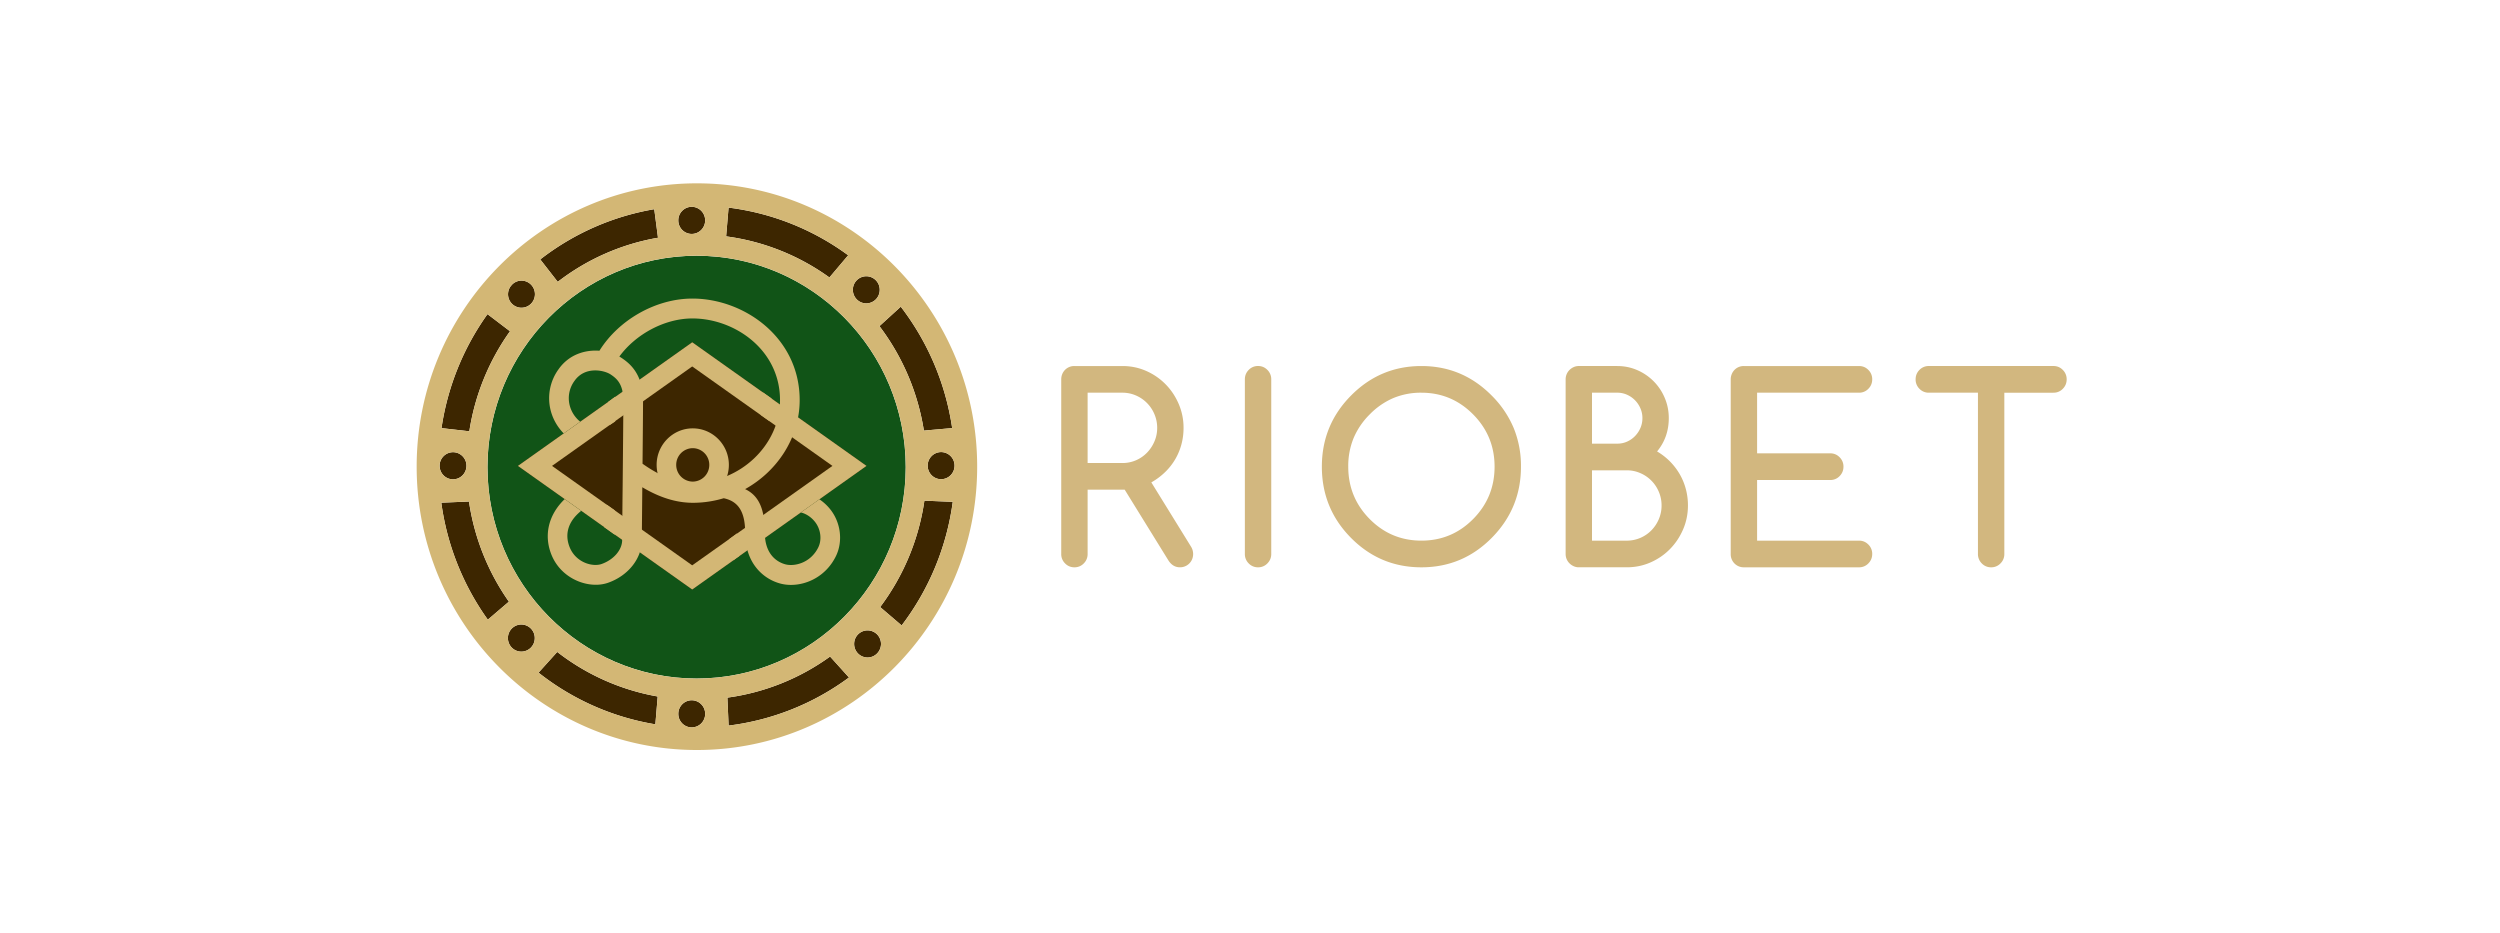 <svg fill="none" viewBox="0 0 150 56" id="providers--riobet" xmlns="http://www.w3.org/2000/svg">
    <path d="M41.504 14.037a.81.81 0 00.805-.814.81.81 0 00-.805-.815.81.81 0 00-.806.815c0 .45.36.814.806.814zm9.387 1.28a15.32 15.32 0 00-7.176-2.86l-.147 1.726a13.643 13.643 0 016.197 2.466l1.126-1.332zM31.29 18.465a.81.81 0 00.806-.813.81.81 0 00-.807-.815.793.793 0 00-.54.215c-.034.033-.063.07-.095.104a.81.81 0 00.636 1.31zm8.19-4.2l-.225-1.713a15.326 15.326 0 00-6.84 3.014l1.049 1.346a13.643 13.643 0 016.015-2.647zm15.953 11.572l1.697-.151a15.677 15.677 0 00-3.084-7.285l-1.28 1.167a13.989 13.989 0 012.667 6.27zM30.6 19.875l-1.35-1.027a15.676 15.676 0 00-2.76 6.839l1.67.19a13.989 13.989 0 012.44-6.002zm21.377-1.671a.81.81 0 00.806-.815.81.81 0 00-.806-.814.81.81 0 00-.805.814c0 .45.36.815.805.815zm4.489 8.921a.809.809 0 00-.805.814c0 .45.36.814.805.814a.81.81 0 00.807-.814.81.81 0 00-.807-.814zm-4.413 10.698a.81.81 0 00-.805.814c0 .45.36.814.805.814a.797.797 0 00.595-.268.811.811 0 00.212-.546.81.81 0 00-.807-.814zM27.182 28.76c.44 0 .794-.352.805-.793l.001-.027a.81.81 0 00-.805-.808.81.81 0 00-.806.815c0 .45.36.814.805.814zm16.461 13.098l.073 1.678a15.309 15.309 0 007.223-2.886l-1.135-1.258a13.649 13.649 0 01-6.161 2.466zm9.166-5.434l1.29 1.103a15.691 15.691 0 003.066-7.416l-1.702-.071a13.957 13.957 0 01-2.654 6.384zm-11.306 5.592a.809.809 0 00-.804.815c0 .45.36.814.804.814a.81.81 0 00.807-.814.81.81 0 00-.807-.815zm-9.191-1.656a15.34 15.34 0 007.009 3.1l.14-1.67a13.67 13.67 0 01-6.027-2.674l-1.122 1.244zM28.14 30.092l-1.663.07a15.676 15.676 0 002.792 7.02l1.265-1.082a13.973 13.973 0 01-2.395-6.008zm3.14 7.378a.809.809 0 00-.805.815c0 .45.36.814.805.814a.81.81 0 00.806-.814.81.81 0 00-.806-.814z" fill="#3D2600"></path>
    <path d="M54.342 28.029c0-6.995-5.628-12.684-12.546-12.684-6.917 0-12.546 5.69-12.546 12.684 0 6.993 5.629 12.683 12.546 12.683 6.919 0 12.546-5.69 12.546-12.683z" fill="#115417"></path>
    <path d="M41.814 11C32.542 11 25 18.626 25 28c0 9.373 7.542 17 16.814 17S58.63 37.373 58.63 28c0-9.374-7.544-17-16.816-17zm12.232 7.401a15.664 15.664 0 013.084 7.284l-1.698.152a13.978 13.978 0 00-2.666-6.269l1.28-1.167zm3.227 9.539a.81.81 0 01-.807.814.81.81 0 01-.805-.814.81.81 0 01.805-.815.81.81 0 01.807.815zm-26.62-10.784c.033-.034.062-.071.095-.105a.794.794 0 01.541-.214.81.81 0 01.807.814.81.81 0 01-.807.814.809.809 0 01-.805-.814.81.81 0 01.17-.495zm11.143-1.812c6.919 0 12.547 5.69 12.547 12.684 0 6.994-5.629 12.684-12.547 12.684-6.917 0-12.546-5.69-12.546-12.684 0-6.994 5.629-12.684 12.546-12.684zm10.181 1.23a.81.81 0 01.807.816.81.81 0 01-.807.813.81.81 0 01-.805-.813.81.81 0 01.805-.815zm-8.262-4.118a15.32 15.32 0 017.177 2.86l-1.127 1.333a13.641 13.641 0 00-6.197-2.466l.147-1.727zm-2.212-.048a.81.81 0 01.807.815.81.81 0 01-.807.814.81.81 0 01-.805-.814c0-.45.36-.815.805-.815zm-2.024 1.857a13.637 13.637 0 00-6.015 2.647l-1.048-1.347a15.326 15.326 0 016.839-3.014l.224 1.714zM29.25 18.849l1.35 1.027a13.993 13.993 0 00-2.44 6.002l-1.67-.19a15.677 15.677 0 012.76-6.84zm-2.068 8.283c.444 0 .802.36.806.807l-.002.028a.808.808 0 01-.804.793.81.81 0 01-.806-.814.81.81 0 01.806-.814zM29.27 37.18a15.683 15.683 0 01-2.792-7.02l1.662-.07a13.971 13.971 0 002.395 6.009l-1.265 1.08zm2.01 1.918a.81.81 0 01-.804-.814.81.81 0 01.805-.815.81.81 0 01.806.815.81.81 0 01-.806.814zm8.042 4.361a15.339 15.339 0 01-7.01-3.1l1.123-1.244a13.675 13.675 0 006.028 2.673l-.141 1.671zm2.182.185a.809.809 0 01-.805-.814c0-.45.36-.815.805-.815a.81.81 0 01.807.815.81.81 0 01-.807.814zm2.214-.11l-.074-1.677a13.65 13.65 0 006.161-2.465l1.136 1.258a15.31 15.31 0 01-7.223 2.885zm8.931-4.352l-.052.053a.797.797 0 01-.543.215.81.81 0 01-.805-.814c0-.45.36-.814.805-.814a.81.81 0 01.807.814.811.811 0 01-.212.546zm1.451-1.656l-1.29-1.103a13.965 13.965 0 002.655-6.384l1.702.071a15.697 15.697 0 01-3.067 7.416z" fill="#D3B775"></path>
    <path d="M41.533 35.371l-10.459-7.417 10.46-7.418 10.457 7.418-10.458 7.417z" fill="#3D2600"></path>
    <path d="M41.533 35.371l-10.459-7.417 10.46-7.418 10.457 7.418-10.458 7.417zm-8.412-7.417l8.412 5.966 8.413-5.966-8.413-5.967-8.412 5.967z" fill="#D3B775"></path>
    <path d="M41.565 30.084c-1.195 0-2.167-.983-2.167-2.192 0-1.207.972-2.19 2.167-2.19 1.195 0 2.167.983 2.167 2.19 0 1.209-.972 2.192-2.167 2.192zm0-3.194a.999.999 0 00-.992 1.003 1 1 0 00.992 1.003 1 1 0 00.992-1.003.999.999 0 00-.992-1.003z" fill="#D3B775"></path>
    <path d="M49.831 30.579a2.885 2.885 0 00-.667-.62l-1.115.79c.216.043.575.21.856.57.34.435.419 1.06.194 1.52-.465.947-1.438 1.166-1.98 1.02-.37-.1-1.23-.484-1.23-1.898 0-1.421-.362-2.23-1.183-2.614 1.936-1.073 3.274-3.088 3.274-5.341 0-3.763-3.34-6.092-6.436-6.092-2.186 0-4.419 1.27-5.579 3.13-.861-.064-1.828.223-2.454 1.114a2.961 2.961 0 00-.487 2.401c.127.55.407 1.048.799 1.446l.99-.703a1.852 1.852 0 01-.64-1.014 1.75 1.75 0 01.299-1.438c.633-.901 1.797-.638 2.181-.373.298.206.748.518.748 1.55 0 .76-.022 3.034-.041 5.034a694.84 694.84 0 00-.03 3.341c0 .588-.505 1.179-1.229 1.436-.551.195-1.548-.088-1.918-.997-.328-.807-.08-1.575.69-2.192l-.991-.703c-.965.927-1.275 2.156-.79 3.35.48 1.177 1.636 1.79 2.655 1.79.263 0 .516-.041.746-.123 1.207-.428 2.018-1.458 2.018-2.56 0-.353.013-1.668.027-3.168 1.05.624 2.051.933 3.037.933.64 0 1.26-.098 1.848-.274.89.187 1.286.83 1.286 2.068 0 1.832 1.088 2.777 2.106 3.05.201.055.419.083.643.083.984 0 2.113-.536 2.697-1.725.428-.873.298-1.994-.324-2.791zm-8.255-1.605c-.942 0-1.935-.38-3.024-1.15.016-1.625.03-3.193.03-3.798 0-1.66-.884-2.272-1.269-2.538a1.866 1.866 0 00-.153-.094c.99-1.354 2.732-2.287 4.384-2.287 2.528 0 5.257 1.873 5.257 4.9 0 2.691-2.393 4.966-5.225 4.966z" fill="#D3B775"></path>
    <path d="M36.402 30.28l.485.343v1.463l-.647-.464.162-1.343zm.167-4.768c.18-.122.343-.226.343-.226v-1.487l-.43.322.087 1.39zm7.426 8.106c.161-.112.357-.258.357-.258s-.085-.336-.119-.723c-.029-.326-.008-.637-.008-.637s-.333.25-.469.344c-.136.095.239 1.274.239 1.274zm1.651-8.718l.502.353s.085-.327.12-.697c.033-.37.016-.654.016-.654l-.527-.37-.111 1.369z" fill="#D3B775"></path>
    <path d="M63.674 33.238V22.762c0-.11.02-.216.06-.314a.775.775 0 01.732-.486h2.881c.503 0 .977.097 1.423.294a3.72 3.72 0 011.164.8c.332.336.594.73.788 1.18a3.6 3.6 0 01.291 1.439c0 .332-.04.655-.123.97a3.59 3.59 0 01-.97 1.668 4.006 4.006 0 01-.84.63l2.381 3.856a.834.834 0 01.067.755.783.783 0 01-.731.484c-.28 0-.505-.132-.68-.393l-2.635-4.264h-2.225v3.857a.775.775 0 01-.231.567.76.76 0 01-.56.234.76.76 0 01-.56-.234.774.774 0 01-.232-.567zm1.583-9.676v4.22h2.09a2.041 2.041 0 001.475-.623 2.22 2.22 0 00.444-.672c.11-.254.165-.525.165-.812a2.08 2.08 0 00-.165-.823 2.108 2.108 0 00-1.113-1.125 1.999 1.999 0 00-.806-.165h-2.09zm11.018 9.677c0 .221-.077.41-.232.566a.757.757 0 01-.56.234.758.758 0 01-.56-.234.776.776 0 01-.231-.566V22.76c0-.221.077-.41.231-.566a.761.761 0 01.56-.234c.22 0 .406.078.56.234a.777.777 0 01.232.566v10.48zM91.258 28c0 1.666-.585 3.09-1.754 4.272-1.165 1.178-2.571 1.767-4.219 1.767-1.652 0-3.06-.59-4.225-1.767-1.165-1.177-1.748-2.6-1.748-4.272 0-1.665.583-3.087 1.748-4.264 1.169-1.183 2.578-1.774 4.225-1.774 1.643 0 3.05.591 4.219 1.774a6.059 6.059 0 011.318 1.947A6.01 6.01 0 0191.258 28zm-5.973-4.438a4.29 4.29 0 00-1.69.324 4.41 4.41 0 00-1.415.981 4.436 4.436 0 00-.968 1.427A4.432 4.432 0 0080.895 28c0 1.228.428 2.274 1.284 3.14.856.865 1.891 1.298 3.106 1.298 1.214 0 2.25-.433 3.106-1.298.856-.866 1.284-1.912 1.284-3.14 0-1.223-.428-2.267-1.284-3.133-.861-.87-1.896-1.305-3.106-1.305zm11.751-1.6c.423 0 .822.081 1.198.245a3.122 3.122 0 011.65 1.668c.162.38.243.784.243 1.212 0 .765-.234 1.431-.702 2a3.773 3.773 0 011.378 1.4c.157.279.275.574.354.883.08.31.12.628.12.955 0 .508-.097.988-.291 1.438-.194.45-.456.844-.788 1.181-.33.337-.72.604-1.164.8-.446.196-.92.294-1.423.294h-2.882a.74.74 0 01-.306-.064.856.856 0 01-.25-.17.782.782 0 01-.235-.566V22.761a.79.79 0 01.235-.566.854.854 0 01.25-.17.74.74 0 01.306-.064h2.307zm-1.516 1.6v3.057h1.516c.21 0 .405-.04.586-.121a1.52 1.52 0 00.478-.332 1.6 1.6 0 00.325-.488c.08-.184.12-.38.12-.592 0-.206-.04-.4-.12-.585a1.562 1.562 0 00-.81-.82 1.423 1.423 0 00-.58-.12H95.52zm0 4.657v4.22h2.09a2.06 2.06 0 001.475-.62c.187-.19.336-.415.445-.671a2.08 2.08 0 00.164-.823c0-.287-.055-.558-.164-.815a2.095 2.095 0 00-1.113-1.124 1.999 1.999 0 00-.806-.167h-2.09zm16.021 4.219c.219 0 .406.079.56.234a.773.773 0 01.232.567c0 .222-.077.41-.232.566a.76.76 0 01-.56.234h-6.906a.792.792 0 01-.314-.06.785.785 0 01-.478-.74V22.762a.823.823 0 01.228-.57.792.792 0 01.25-.17.792.792 0 01.314-.06h6.906c.219 0 .406.077.56.233a.774.774 0 01.232.567c0 .221-.077.41-.232.566a.76.76 0 01-.56.234h-6.115V27.2h4.39c.219 0 .406.078.56.235a.776.776 0 01.232.566c0 .221-.078.41-.232.566a.757.757 0 01-.56.234h-4.39v3.638h6.115zm11.668-8.876h-2.949v9.676a.772.772 0 01-.232.567.758.758 0 01-.56.234.758.758 0 01-.56-.234.776.776 0 01-.231-.567v-9.676h-2.949a.763.763 0 01-.561-.235.775.775 0 01-.23-.566c0-.221.076-.41.23-.566a.763.763 0 01.561-.234h7.481c.219 0 .405.078.559.234a.775.775 0 01.232.566c0 .222-.077.41-.232.567a.755.755 0 01-.559.234z" fill="#D2B77F"></path>
</svg>